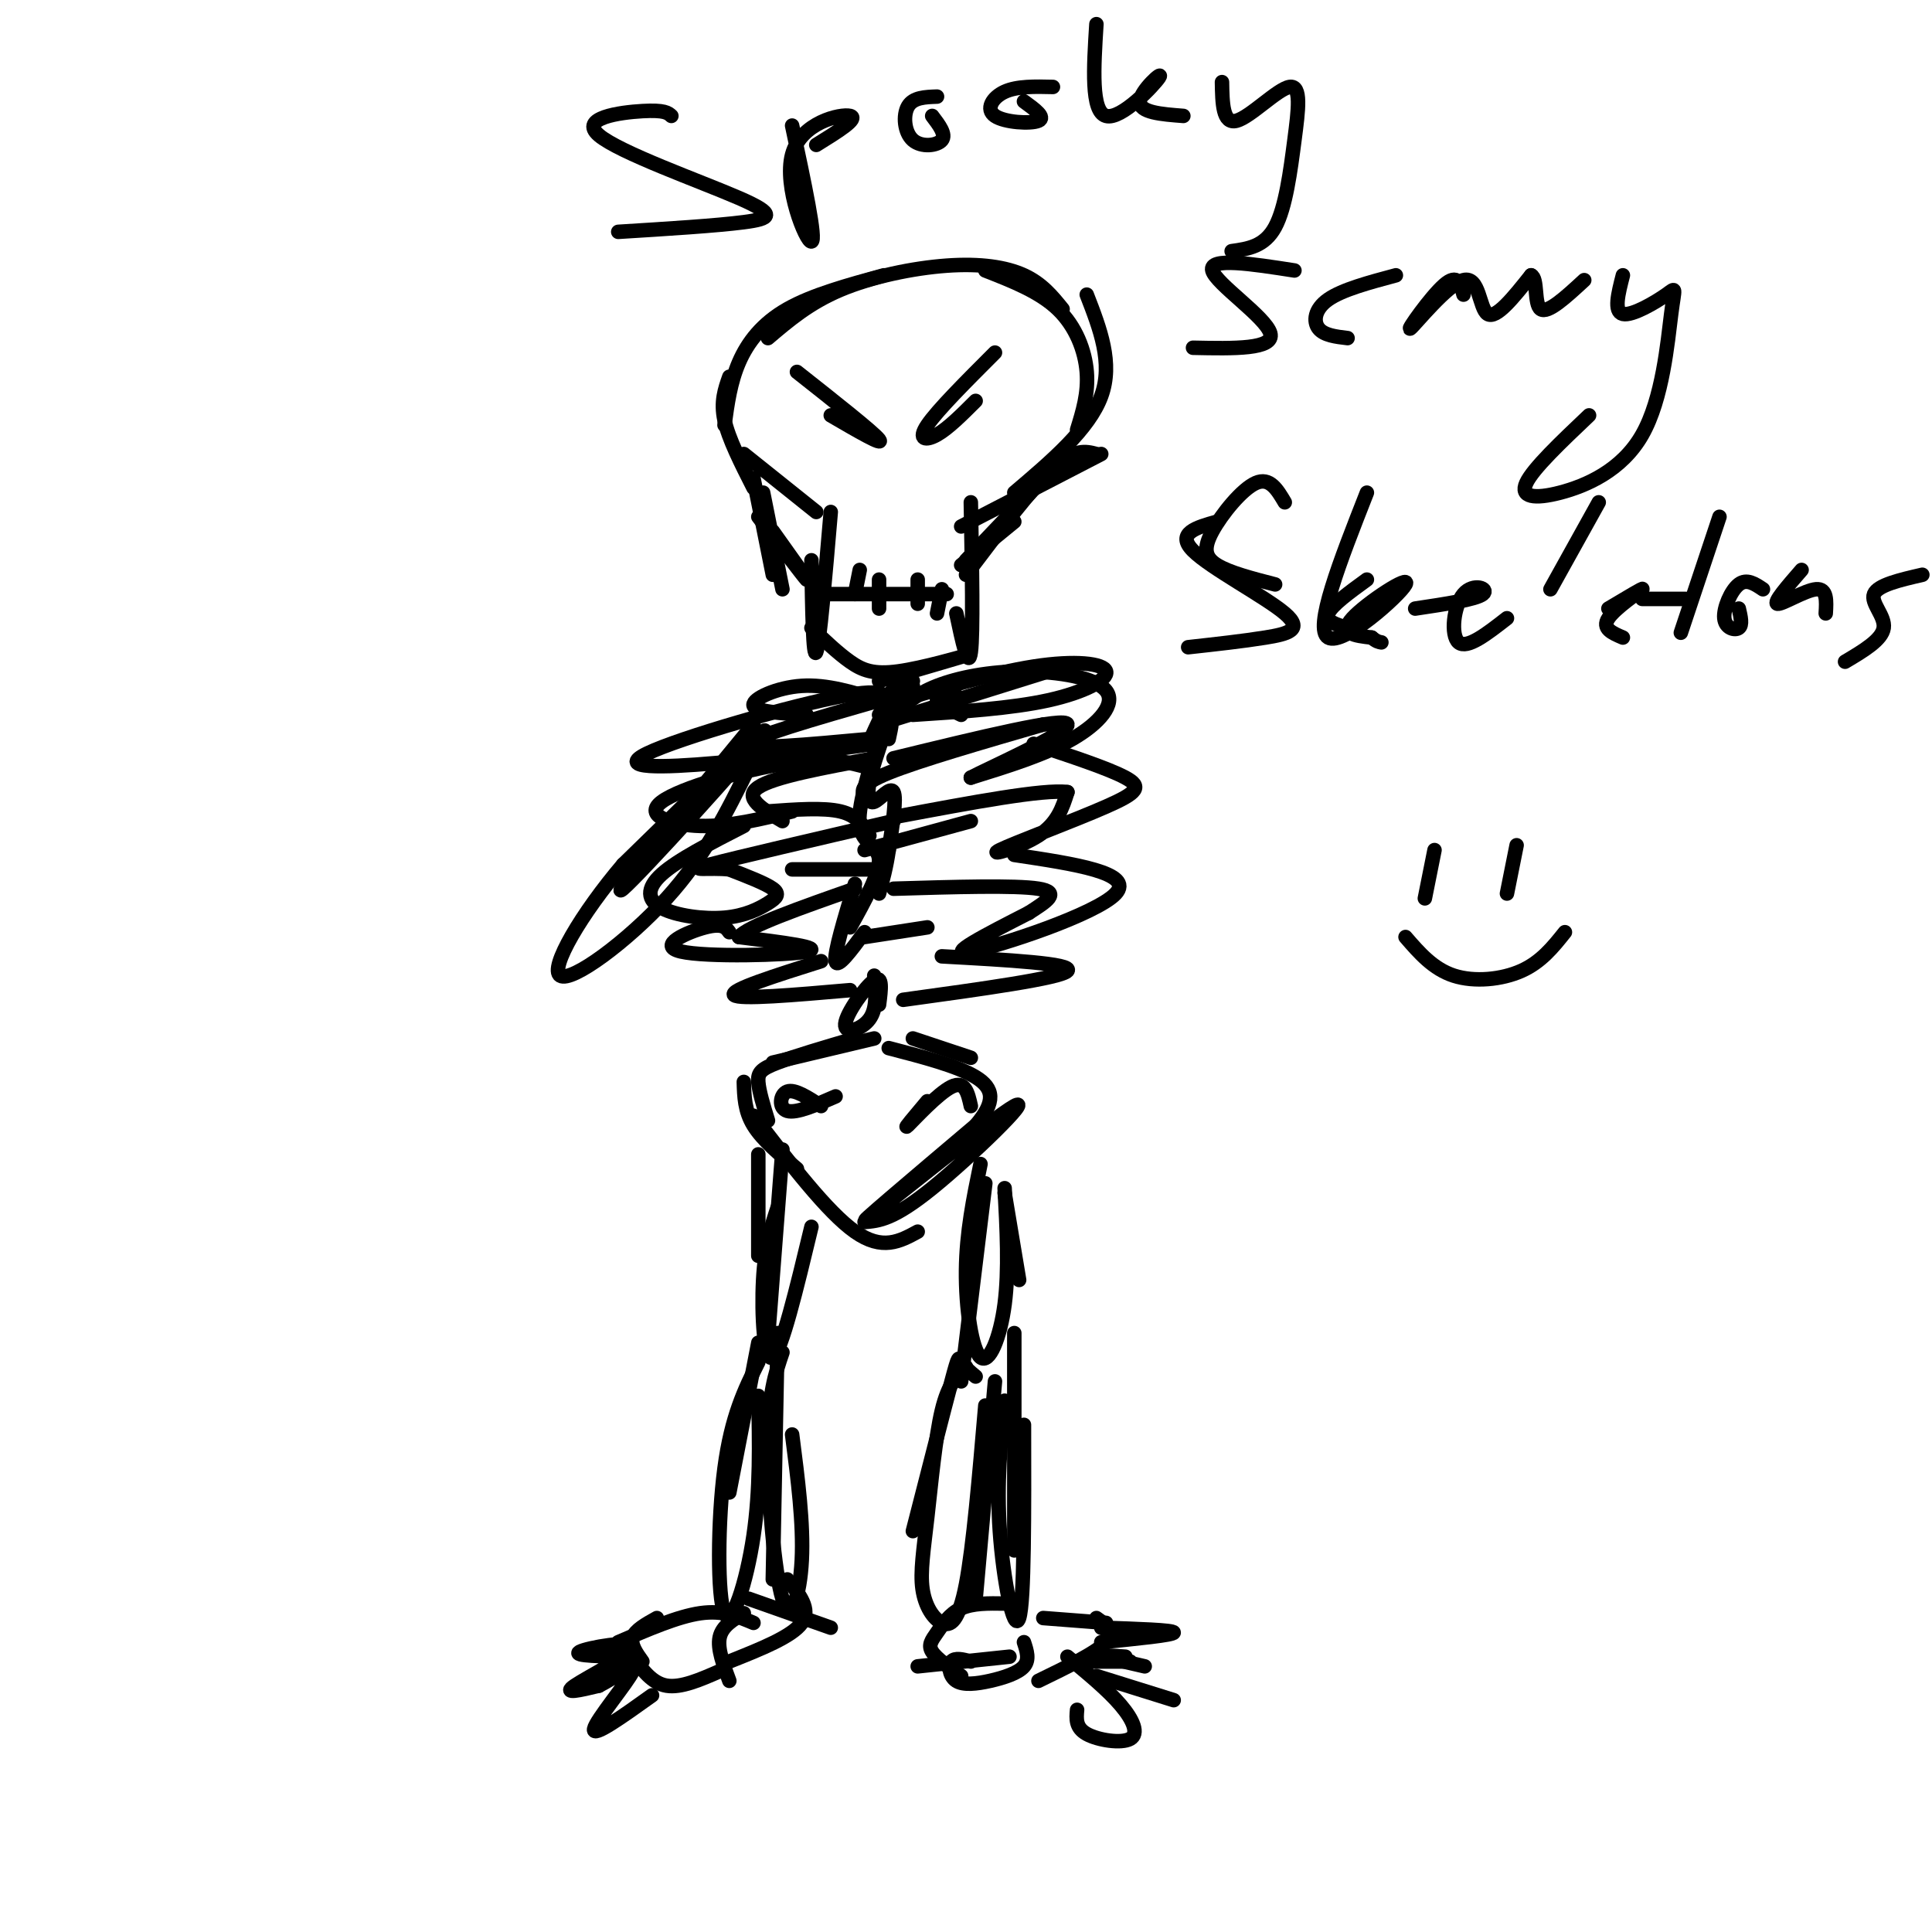 <svg viewBox='0 0 400 400' version='1.1' xmlns='http://www.w3.org/2000/svg' xmlns:xlink='http://www.w3.org/1999/xlink'><g fill='none' stroke='rgb(0,0,0)' stroke-width='3' stroke-linecap='round' stroke-linejoin='round'><path d='M156,101c-2.583,-5.083 -5.167,-10.167 -6,-14c-0.833,-3.833 0.083,-6.417 1,-9'/><path d='M150,88c0.600,-4.422 1.200,-8.844 3,-13c1.800,-4.156 4.800,-8.044 10,-11c5.200,-2.956 12.600,-4.978 20,-7'/><path d='M159,70c4.280,-3.643 8.560,-7.286 15,-10c6.440,-2.714 15.042,-4.500 22,-5c6.958,-0.500 12.274,0.286 16,2c3.726,1.714 5.863,4.357 8,7'/><path d='M204,56c5.622,2.200 11.244,4.400 15,8c3.756,3.600 5.644,8.600 6,13c0.356,4.400 -0.822,8.200 -2,12'/><path d='M225,61c2.750,7.083 5.500,14.167 3,21c-2.500,6.833 -10.250,13.417 -18,20'/><path d='M228,94c0.000,0.000 -29.000,15.000 -29,15'/><path d='M154,94c0.000,0.000 15.000,12.000 15,12'/><path d='M220,95c0.000,0.000 -20.000,21.000 -20,21'/><path d='M227,94c-2.250,-0.583 -4.500,-1.167 -9,3c-4.500,4.167 -11.250,13.083 -18,22'/><path d='M158,102c0.000,0.000 4.000,20.000 4,20'/><path d='M156,99c0.000,0.000 4.000,20.000 4,20'/><path d='M172,106c-1.167,13.667 -2.333,27.333 -3,29c-0.667,1.667 -0.833,-8.667 -1,-19'/><path d='M168,130c2.738,2.613 5.476,5.226 8,7c2.524,1.774 4.833,2.708 10,2c5.167,-0.708 13.190,-3.060 13,-3c-0.190,0.060 -8.595,2.530 -17,5'/><path d='M201,104c0.250,13.583 0.500,27.167 0,31c-0.500,3.833 -1.750,-2.083 -3,-8'/><path d='M210,108c0.000,0.000 -11.000,9.000 -11,9'/><path d='M157,107c4.750,6.250 9.500,12.500 10,13c0.500,0.500 -3.250,-4.750 -7,-10'/><path d='M169,123c0.000,0.000 27.000,0.000 27,0'/><path d='M178,118c0.000,0.000 -1.000,5.000 -1,5'/><path d='M182,120c0.000,0.000 0.000,6.000 0,6'/><path d='M190,120c0.000,0.000 0.000,5.000 0,5'/><path d='M195,122c0.000,0.000 -1.000,5.000 -1,5'/><path d='M189,141c-2.133,0.689 -4.267,1.378 -5,3c-0.733,1.622 -0.067,4.178 1,4c1.067,-0.178 2.533,-3.089 4,-6'/><path d='M184,145c-2.133,4.444 -4.267,8.889 -4,9c0.267,0.111 2.933,-4.111 4,-5c1.067,-0.889 0.533,1.556 0,4'/><path d='M183,152c-1.256,3.643 -2.512,7.286 -3,10c-0.488,2.714 -0.208,4.500 1,4c1.208,-0.500 3.345,-3.286 4,-2c0.655,1.286 -0.173,6.643 -1,12'/><path d='M184,176c-0.500,3.500 -1.250,6.250 -2,9'/><path d='M182,153c-2.267,7.133 -4.533,14.267 -4,18c0.533,3.733 3.867,4.067 4,7c0.133,2.933 -2.933,8.467 -6,14'/><path d='M177,183c-2.167,7.167 -4.333,14.333 -4,16c0.333,1.667 3.167,-2.167 6,-6'/><path d='M182,208c0.399,-3.107 0.798,-6.214 -1,-5c-1.798,1.214 -5.792,6.750 -6,9c-0.208,2.250 3.369,1.214 5,-1c1.631,-2.214 1.315,-5.607 1,-9'/><path d='M185,149c0.000,0.000 32.000,-10.000 32,-10'/><path d='M185,148c2.303,-2.142 4.606,-4.284 9,-6c4.394,-1.716 10.879,-3.006 18,-3c7.121,0.006 14.879,1.309 17,4c2.121,2.691 -1.394,6.769 -7,10c-5.606,3.231 -13.303,5.616 -21,8'/><path d='M201,161c2.778,-1.511 20.222,-9.289 20,-11c-0.222,-1.711 -18.111,2.644 -36,7'/><path d='M179,165c-0.583,-1.250 -1.167,-2.500 5,-5c6.167,-2.500 19.083,-6.250 32,-10'/><path d='M214,154c7.762,2.561 15.525,5.123 19,7c3.475,1.877 2.663,3.070 -4,6c-6.663,2.930 -19.179,7.596 -22,9c-2.821,1.404 4.051,-0.456 8,-3c3.949,-2.544 4.974,-5.772 6,-9'/><path d='M221,164c-4.833,-0.667 -19.917,2.167 -35,5'/><path d='M179,176c0.000,0.000 22.000,-6.000 22,-6'/><path d='M210,177c12.467,1.867 24.933,3.733 21,8c-3.933,4.267 -24.267,10.933 -30,12c-5.733,1.067 3.133,-3.467 12,-8'/><path d='M213,189c3.644,-2.356 6.756,-4.244 2,-5c-4.756,-0.756 -17.378,-0.378 -30,0'/><path d='M179,194c0.000,0.000 13.000,-2.000 13,-2'/><path d='M195,198c13.667,0.750 27.333,1.500 26,3c-1.333,1.500 -17.667,3.750 -34,6'/><path d='M182,148c1.899,-2.964 3.798,-5.929 -7,-4c-10.798,1.929 -34.292,8.750 -41,12c-6.708,3.250 3.369,2.929 14,2c10.631,-0.929 21.815,-2.464 33,-4'/><path d='M180,153c-12.667,1.167 -25.333,2.333 -25,1c0.333,-1.333 13.667,-5.167 27,-9'/><path d='M180,159c-4.119,-1.161 -8.238,-2.321 -17,-1c-8.762,1.321 -22.167,5.125 -26,8c-3.833,2.875 1.905,4.821 8,5c6.095,0.179 12.548,-1.411 19,-3'/><path d='M162,170c-4.083,-2.417 -8.167,-4.833 -5,-7c3.167,-2.167 13.583,-4.083 24,-6'/><path d='M180,173c-1.250,-2.083 -2.500,-4.167 -6,-5c-3.500,-0.833 -9.250,-0.417 -15,0'/><path d='M154,171c-6.858,3.514 -13.715,7.028 -17,10c-3.285,2.972 -2.996,5.401 0,7c2.996,1.599 8.700,2.367 13,2c4.300,-0.367 7.196,-1.868 9,-3c1.804,-1.132 2.515,-1.895 1,-3c-1.515,-1.105 -5.258,-2.553 -9,-4'/><path d='M151,180c-3.978,-0.444 -9.422,0.444 -4,-1c5.422,-1.444 21.711,-5.222 38,-9'/><path d='M182,180c0.000,0.000 -18.000,0.000 -18,0'/><path d='M151,193c-0.690,-0.970 -1.381,-1.940 -5,-1c-3.619,0.940 -10.167,3.792 -5,5c5.167,1.208 22.048,0.774 26,0c3.952,-0.774 -5.024,-1.887 -14,-3'/><path d='M153,194c1.667,-2.167 12.833,-6.083 24,-10'/><path d='M170,199c-9.500,3.000 -19.000,6.000 -18,7c1.000,1.000 12.500,0.000 24,-1'/><path d='M198,144c-2.083,0.167 -4.167,0.333 -4,1c0.167,0.667 2.583,1.833 5,3'/><path d='M183,146c11.214,-3.333 22.429,-6.667 31,-8c8.571,-1.333 14.500,-0.667 15,1c0.500,1.667 -4.429,4.333 -12,6c-7.571,1.667 -17.786,2.333 -28,3'/><path d='M182,145c-5.400,-1.667 -10.800,-3.333 -16,-3c-5.200,0.333 -10.200,2.667 -10,4c0.200,1.333 5.600,1.667 11,2'/><path d='M181,215c0.000,0.000 -21.000,5.000 -21,5'/><path d='M177,215c-6.267,1.844 -12.533,3.689 -16,5c-3.467,1.311 -4.133,2.089 -4,4c0.133,1.911 1.067,4.956 2,8'/><path d='M154,224c0.083,3.000 0.167,6.000 2,9c1.833,3.000 5.417,6.000 9,9'/><path d='M156,231c7.667,10.000 15.333,20.000 21,24c5.667,4.000 9.333,2.000 13,0'/><path d='M179,253c2.970,-0.238 5.940,-0.476 14,-7c8.060,-6.524 21.208,-19.333 17,-17c-4.208,2.333 -25.774,19.810 -30,23c-4.226,3.190 8.887,-7.905 22,-19'/><path d='M202,233c4.222,-4.911 3.778,-7.689 0,-10c-3.778,-2.311 -10.889,-4.156 -18,-6'/><path d='M201,219c0.000,0.000 -12.000,-4.000 -12,-4'/><path d='M170,229c-2.733,-1.778 -5.467,-3.556 -7,-3c-1.533,0.556 -1.867,3.444 0,4c1.867,0.556 5.933,-1.222 10,-3'/><path d='M201,229c-0.600,-2.689 -1.200,-5.378 -4,-4c-2.800,1.378 -7.800,6.822 -9,8c-1.200,1.178 1.400,-1.911 4,-5'/><path d='M157,239c0.000,0.000 0.000,21.000 0,21'/><path d='M162,238c0.000,0.000 -3.000,39.000 -3,39'/><path d='M161,250c-1.311,3.956 -2.622,7.911 -3,15c-0.378,7.089 0.178,17.311 2,16c1.822,-1.311 4.911,-14.156 8,-27'/><path d='M204,245c0.000,0.000 -5.000,41.000 -5,41'/><path d='M203,241c-1.458,7.077 -2.917,14.155 -3,22c-0.083,7.845 1.208,16.458 3,18c1.792,1.542 4.083,-3.988 5,-11c0.917,-7.012 0.458,-15.506 0,-24'/><path d='M211,265c0.000,0.000 -3.000,-18.000 -3,-18'/><path d='M157,278c0.000,0.000 -6.000,31.000 -6,31'/><path d='M157,282c-2.786,5.601 -5.571,11.202 -7,22c-1.429,10.798 -1.500,26.792 0,30c1.500,3.208 4.571,-6.369 6,-16c1.429,-9.631 1.214,-19.315 1,-29'/><path d='M161,276c0.000,0.000 -1.000,51.000 -1,51'/><path d='M162,280c-1.476,4.327 -2.952,8.655 -3,19c-0.048,10.345 1.333,26.708 3,32c1.667,5.292 3.619,-0.488 4,-8c0.381,-7.512 -0.810,-16.756 -2,-26'/><path d='M202,285c-1.222,-1.022 -2.444,-2.044 -3,-3c-0.556,-0.956 -0.444,-1.844 -2,4c-1.556,5.844 -4.778,18.422 -8,31'/><path d='M200,283c-1.827,1.709 -3.655,3.419 -5,9c-1.345,5.581 -2.209,15.034 -3,22c-0.791,6.966 -1.511,11.444 -1,15c0.511,3.556 2.253,6.188 4,7c1.747,0.812 3.499,-0.197 5,-8c1.501,-7.803 2.750,-22.402 4,-37'/><path d='M202,331c0.000,0.000 4.000,-45.000 4,-45'/><path d='M210,276c0.000,0.000 0.000,45.000 0,45'/><path d='M208,290c-0.844,8.511 -1.689,17.022 -1,27c0.689,9.978 2.911,21.422 4,18c1.089,-3.422 1.044,-21.711 1,-40'/><path d='M209,343c0.000,0.000 -19.000,2.000 -19,2'/><path d='M208,332c-3.304,-0.054 -6.607,-0.107 -9,1c-2.393,1.107 -3.875,3.375 -5,5c-1.125,1.625 -1.893,2.607 -1,4c0.893,1.393 3.446,3.196 6,5'/><path d='M201,344c-1.648,-0.437 -3.295,-0.874 -4,0c-0.705,0.874 -0.467,3.059 1,4c1.467,0.941 4.164,0.638 7,0c2.836,-0.638 5.810,-1.611 7,-3c1.190,-1.389 0.595,-3.195 0,-5'/><path d='M216,335c0.000,0.000 13.000,1.000 13,1'/><path d='M227,335c2.000,1.417 4.000,2.833 2,5c-2.000,2.167 -8.000,5.083 -14,8'/><path d='M228,337c7.500,0.250 15.000,0.500 15,1c0.000,0.500 -7.500,1.250 -15,2'/><path d='M224,344c0.000,0.000 10.000,0.000 10,0'/><path d='M243,352c0.000,0.000 -16.000,-5.000 -16,-5'/><path d='M221,343c4.167,3.435 8.333,6.869 11,10c2.667,3.131 3.833,5.958 2,7c-1.833,1.042 -6.667,0.298 -9,-1c-2.333,-1.298 -2.167,-3.149 -2,-5'/><path d='M233,343c-2.333,-0.167 -4.667,-0.333 -4,0c0.667,0.333 4.333,1.167 8,2'/><path d='M155,331c0.000,0.000 17.000,6.000 17,6'/><path d='M163,327c2.500,3.083 5.000,6.167 3,9c-2.000,2.833 -8.500,5.417 -15,8'/><path d='M154,334c-2.250,1.333 -4.500,2.667 -5,5c-0.500,2.333 0.750,5.667 2,9'/><path d='M156,336c-3.167,-1.333 -6.333,-2.667 -11,-2c-4.667,0.667 -10.833,3.333 -17,6'/><path d='M136,335c-2.250,1.250 -4.500,2.500 -5,4c-0.500,1.500 0.750,3.250 2,5'/><path d='M131,343c2.000,2.750 4.000,5.500 7,6c3.000,0.500 7.000,-1.250 11,-3'/><path d='M131,343c-6.280,-0.071 -12.560,-0.143 -11,-1c1.560,-0.857 10.958,-2.500 11,-1c0.042,1.500 -9.274,6.143 -12,8c-2.726,1.857 1.137,0.929 5,0'/><path d='M124,349c2.976,-1.476 7.917,-5.167 7,-3c-0.917,2.167 -7.690,10.190 -8,12c-0.310,1.810 5.845,-2.595 12,-7'/><path d='M156,150c-15.267,18.511 -30.533,37.022 -27,34c3.533,-3.022 25.867,-27.578 29,-32c3.133,-4.422 -12.933,11.289 -29,27'/><path d='M129,179c-8.536,10.012 -15.375,21.542 -13,23c2.375,1.458 13.964,-7.155 22,-16c8.036,-8.845 12.518,-17.923 17,-27'/><path d='M139,24c-0.687,-0.632 -1.375,-1.263 -6,-1c-4.625,0.263 -13.188,1.421 -9,5c4.188,3.579 21.128,9.579 29,13c7.872,3.421 6.678,4.263 1,5c-5.678,0.737 -15.839,1.368 -26,2'/><path d='M164,26c2.542,11.905 5.083,23.810 4,24c-1.083,0.190 -5.792,-11.333 -4,-18c1.792,-6.667 10.083,-8.476 12,-8c1.917,0.476 -2.542,3.238 -7,6'/><path d='M194,20c-2.458,0.083 -4.917,0.167 -6,2c-1.083,1.833 -0.792,5.417 1,7c1.792,1.583 5.083,1.167 6,0c0.917,-1.167 -0.542,-3.083 -2,-5'/><path d='M218,18c-3.714,-0.089 -7.429,-0.179 -10,1c-2.571,1.179 -4.000,3.625 -2,5c2.000,1.375 7.429,1.679 9,1c1.571,-0.679 -0.714,-2.339 -3,-4'/><path d='M227,5c-0.571,9.065 -1.143,18.131 2,19c3.143,0.869 10.000,-6.458 11,-8c1.000,-1.542 -3.857,2.702 -4,5c-0.143,2.298 4.429,2.649 9,3'/><path d='M253,17c0.070,4.372 0.140,8.743 3,8c2.860,-0.743 8.509,-6.601 11,-7c2.491,-0.399 1.825,4.662 1,11c-0.825,6.338 -1.807,13.954 -4,18c-2.193,4.046 -5.596,4.523 -9,5'/><path d='M268,56c-8.867,-1.378 -17.733,-2.756 -17,0c0.733,2.756 11.067,9.644 12,13c0.933,3.356 -7.533,3.178 -16,3'/><path d='M289,57c-5.556,1.489 -11.111,2.978 -14,5c-2.889,2.022 -3.111,4.578 -2,6c1.111,1.422 3.556,1.711 6,2'/><path d='M303,61c-0.590,-2.236 -1.180,-4.472 -4,-2c-2.820,2.472 -7.869,9.652 -7,9c0.869,-0.652 7.657,-9.137 11,-10c3.343,-0.863 3.241,5.896 5,7c1.759,1.104 5.380,-3.448 9,-8'/><path d='M317,57c1.444,0.578 0.556,6.022 2,7c1.444,0.978 5.222,-2.511 9,-6'/><path d='M336,57c-0.972,3.778 -1.943,7.556 0,8c1.943,0.444 6.801,-2.446 9,-4c2.199,-1.554 1.738,-1.773 1,4c-0.738,5.773 -1.755,17.537 -6,25c-4.245,7.463 -11.720,10.625 -17,12c-5.280,1.375 -8.366,0.964 -7,-2c1.366,-2.964 7.183,-8.482 13,-14'/><path d='M266,104c-1.560,-2.637 -3.119,-5.274 -6,-4c-2.881,1.274 -7.083,6.458 -9,10c-1.917,3.542 -1.548,5.440 1,7c2.548,1.560 7.274,2.780 12,4'/><path d='M252,108c-4.286,1.202 -8.571,2.405 -5,6c3.571,3.595 15.000,9.583 19,13c4.000,3.417 0.571,4.262 -4,5c-4.571,0.738 -10.286,1.369 -16,2'/><path d='M283,120c-3.667,2.667 -7.333,5.333 -8,7c-0.667,1.667 1.667,2.333 4,3'/><path d='M283,102c-5.542,14.107 -11.083,28.214 -8,30c3.083,1.786 14.792,-8.750 16,-11c1.208,-2.250 -8.083,3.786 -11,7c-2.917,3.214 0.542,3.607 4,4'/><path d='M284,132c1.000,0.833 1.500,0.917 2,1'/><path d='M293,126c6.280,-0.940 12.560,-1.881 14,-3c1.440,-1.119 -1.958,-2.417 -4,0c-2.042,2.417 -2.726,8.548 -1,10c1.726,1.452 5.863,-1.774 10,-5'/><path d='M331,104c0.000,0.000 -10.000,18.000 -10,18'/><path d='M333,126c3.800,-2.267 7.600,-4.533 7,-4c-0.600,0.533 -5.600,3.867 -7,6c-1.400,2.133 0.800,3.067 3,4'/><path d='M356,107c0.000,0.000 -8.000,24.000 -8,24'/><path d='M340,124c0.000,0.000 9.000,0.000 9,0'/><path d='M365,122c-1.685,-1.131 -3.369,-2.262 -5,-1c-1.631,1.262 -3.208,4.917 -3,7c0.208,2.083 2.202,2.595 3,2c0.798,-0.595 0.399,-2.298 0,-4'/><path d='M373,118c-2.956,3.400 -5.911,6.800 -5,7c0.911,0.200 5.689,-2.800 8,-3c2.311,-0.200 2.156,2.400 2,5'/><path d='M398,119c-4.622,1.067 -9.244,2.133 -10,4c-0.756,1.867 2.356,4.533 2,7c-0.356,2.467 -4.178,4.733 -8,7'/><path d='M297,176c0.000,0.000 -2.000,10.000 -2,10'/><path d='M314,175c0.000,0.000 -2.000,10.000 -2,10'/><path d='M291,194c2.867,3.311 5.733,6.622 10,8c4.267,1.378 9.933,0.822 14,-1c4.067,-1.822 6.533,-4.911 9,-8'/><path d='M206,73c-5.956,5.956 -11.911,11.911 -14,15c-2.089,3.089 -0.311,3.311 2,2c2.311,-1.311 5.156,-4.156 8,-7'/><path d='M165,77c7.917,6.250 15.833,12.500 17,14c1.167,1.500 -4.417,-1.750 -10,-5'/></g>
</svg>